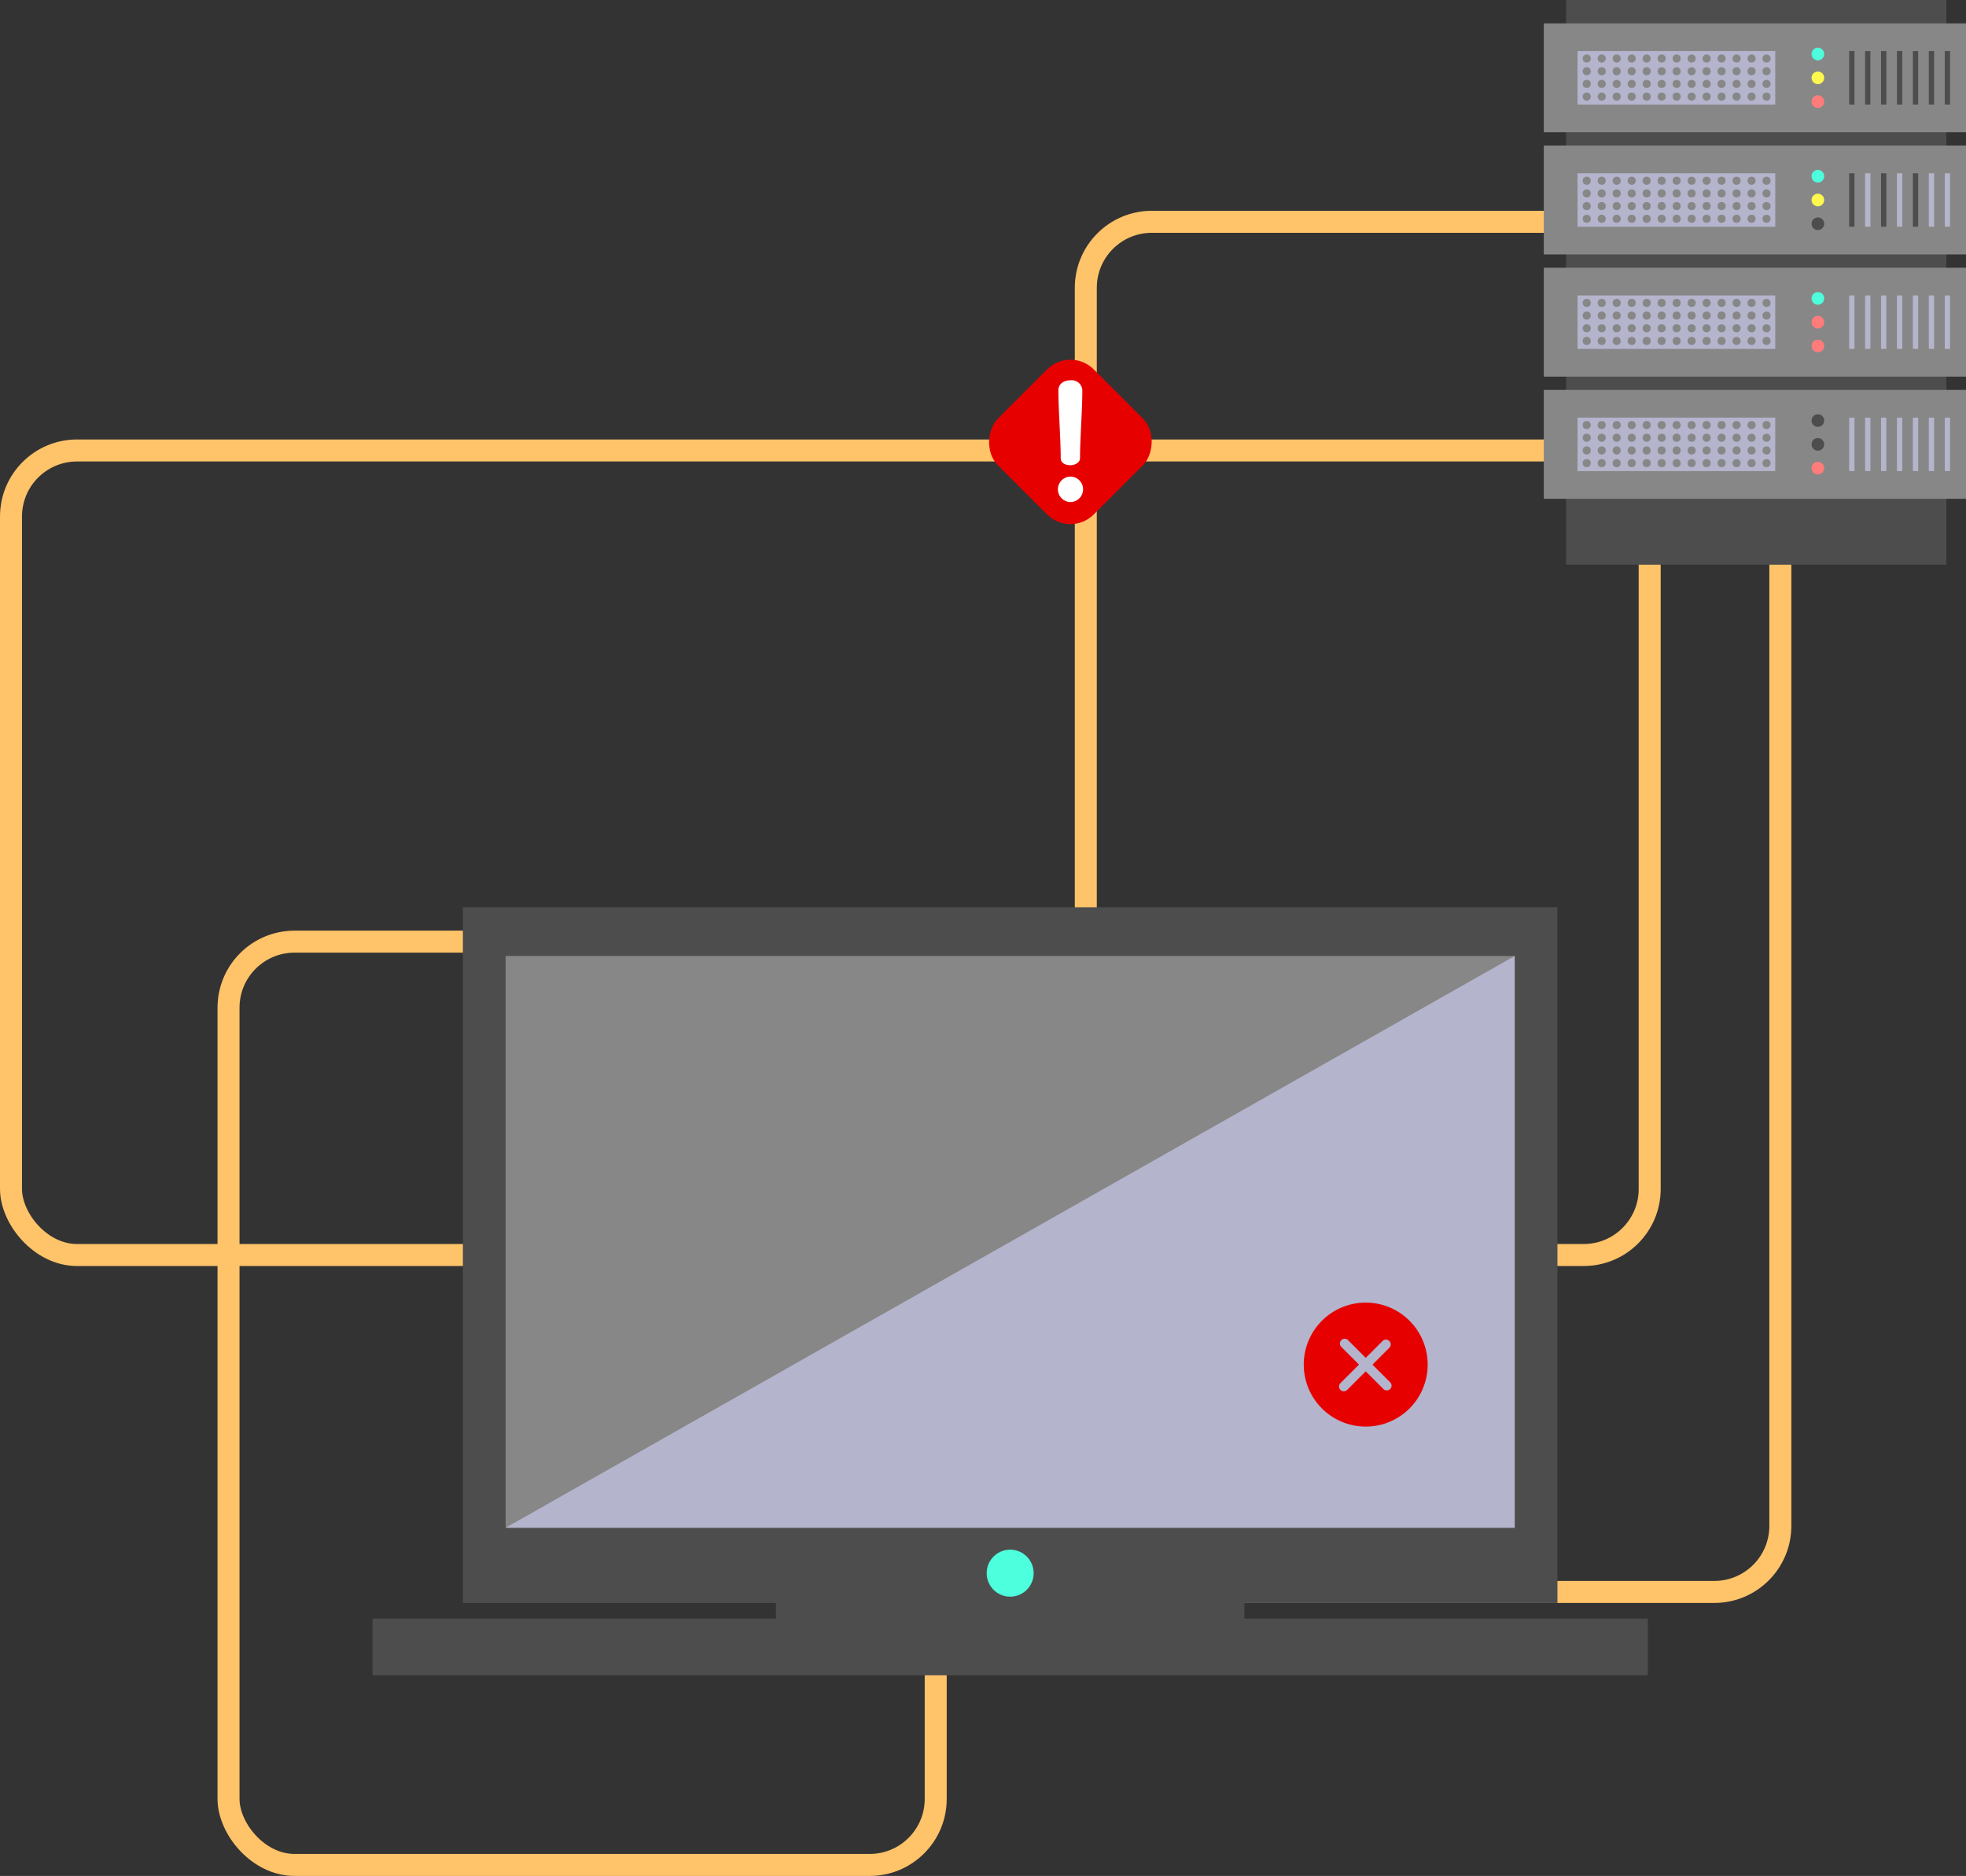 <svg xmlns="http://www.w3.org/2000/svg" width="357.374" height="340.925" viewBox="0 0 357.374 340.925"><rect x="0" y="0" width="357.374" height="340.925" fill="#333333" stroke="none"/><defs><style>.a{fill:none;stroke:#ffc369;stroke-miterlimit:10;stroke-width:4px;}.b{fill:#4d4d4d;}.c{fill:#878787;}.d{fill:#b4b4cc;}.e{fill:#4dffdd;}.f{fill:#fff94d;}.g{fill:#ff7c7a;}.h{fill:#e60000;}.i{fill:#fff;}</style></defs><g transform="translate(-63 -47.69)"><rect class="a" width="128.553" height="167.794" rx="12" transform="translate(104.54 218.821)"/><rect class="a" width="297.876" height="146.213" rx="12" transform="translate(65 129.558)"/><rect class="a" width="126.251" height="249" rx="12" transform="translate(260.374 88)"/><g transform="translate(173.126 -137.01)"><rect class="b" width="69.134" height="102.621" transform="translate(174.548 184.7)"/><g transform="translate(170.5 188.948)"><rect class="c" width="76.748" height="19.79" transform="translate(0 0)"/><rect class="d" width="35.945" height="9.718" transform="translate(6.13 5.036)"/><circle class="e" cx="1.15" cy="1.15" r="1.15" transform="translate(48.671 4.424)"/><circle class="f" cx="1.15" cy="1.15" r="1.15" transform="translate(48.671 8.745)"/><circle class="g" cx="1.15" cy="1.15" r="1.15" transform="translate(48.671 13.065)"/><rect class="b" width="0.965" height="9.718" transform="translate(55.51 5.036)"/><rect class="b" width="0.965" height="9.718" transform="translate(58.406 5.036)"/><rect class="b" width="0.965" height="9.718" transform="translate(61.302 5.036)"/><rect class="b" width="0.965" height="9.718" transform="translate(64.198 5.036)"/><rect class="b" width="0.965" height="9.718" transform="translate(67.094 5.036)"/><rect class="b" width="0.965" height="9.718" transform="translate(69.99 5.036)"/><rect class="b" width="0.965" height="9.718" transform="translate(72.887 5.036)"/><g transform="translate(7.072 5.656)"><circle class="c" cx="0.735" cy="0.735" r="0.735"/><g transform="translate(2.724)"><circle class="c" cx="0.735" cy="0.735" r="0.735"/></g><g transform="translate(5.447)"><circle class="c" cx="0.735" cy="0.735" r="0.735"/></g><g transform="translate(8.171)"><circle class="c" cx="0.735" cy="0.735" r="0.735"/></g><g transform="translate(10.895)"><circle class="c" cx="0.735" cy="0.735" r="0.735"/></g><g transform="translate(13.619)"><circle class="c" cx="0.735" cy="0.735" r="0.735"/></g><g transform="translate(16.342)"><circle class="c" cx="0.735" cy="0.735" r="0.735"/></g><g transform="translate(19.066)"><circle class="c" cx="0.735" cy="0.735" r="0.735"/></g><g transform="translate(21.79)"><circle class="c" cx="0.735" cy="0.735" r="0.735"/></g><g transform="translate(24.513)"><circle class="c" cx="0.735" cy="0.735" r="0.735"/></g><g transform="translate(27.237)"><circle class="c" cx="0.735" cy="0.735" r="0.735"/></g><g transform="translate(29.961)"><circle class="c" cx="0.735" cy="0.735" r="0.735"/></g><g transform="translate(32.685)"><circle class="c" cx="0.735" cy="0.735" r="0.735"/></g><g transform="translate(0 2.306)"><circle class="c" cx="0.735" cy="0.735" r="0.735"/></g><g transform="translate(2.724 2.306)"><circle class="c" cx="0.735" cy="0.735" r="0.735"/></g><g transform="translate(5.447 2.306)"><circle class="c" cx="0.735" cy="0.735" r="0.735"/></g><g transform="translate(8.171 2.306)"><circle class="c" cx="0.735" cy="0.735" r="0.735"/></g><g transform="translate(10.895 2.306)"><circle class="c" cx="0.735" cy="0.735" r="0.735"/></g><g transform="translate(13.619 2.306)"><circle class="c" cx="0.735" cy="0.735" r="0.735"/></g><g transform="translate(16.342 2.306)"><circle class="c" cx="0.735" cy="0.735" r="0.735"/></g><g transform="translate(19.066 2.306)"><circle class="c" cx="0.735" cy="0.735" r="0.735"/></g><g transform="translate(21.79 2.306)"><circle class="c" cx="0.735" cy="0.735" r="0.735"/></g><g transform="translate(24.513 2.306)"><circle class="c" cx="0.735" cy="0.735" r="0.735"/></g><g transform="translate(27.237 2.306)"><circle class="c" cx="0.735" cy="0.735" r="0.735"/></g><g transform="translate(29.961 2.306)"><circle class="c" cx="0.735" cy="0.735" r="0.735"/></g><g transform="translate(32.685 2.306)"><circle class="c" cx="0.735" cy="0.735" r="0.735"/></g><g transform="translate(0 4.612)"><circle class="c" cx="0.735" cy="0.735" r="0.735"/></g><g transform="translate(2.724 4.612)"><circle class="c" cx="0.735" cy="0.735" r="0.735"/></g><g transform="translate(5.447 4.612)"><circle class="c" cx="0.735" cy="0.735" r="0.735"/></g><g transform="translate(8.171 4.612)"><circle class="c" cx="0.735" cy="0.735" r="0.735"/></g><g transform="translate(10.895 4.612)"><circle class="c" cx="0.735" cy="0.735" r="0.735"/></g><g transform="translate(13.619 4.612)"><circle class="c" cx="0.735" cy="0.735" r="0.735"/></g><g transform="translate(16.342 4.612)"><circle class="c" cx="0.735" cy="0.735" r="0.735"/></g><g transform="translate(19.066 4.612)"><circle class="c" cx="0.735" cy="0.735" r="0.735"/></g><g transform="translate(21.79 4.612)"><circle class="c" cx="0.735" cy="0.735" r="0.735"/></g><g transform="translate(24.513 4.612)"><circle class="c" cx="0.735" cy="0.735" r="0.735"/></g><g transform="translate(27.237 4.612)"><circle class="c" cx="0.735" cy="0.735" r="0.735"/></g><g transform="translate(29.961 4.612)"><circle class="c" cx="0.735" cy="0.735" r="0.735"/></g><g transform="translate(32.685 4.612)"><circle class="c" cx="0.735" cy="0.735" r="0.735"/></g><g transform="translate(0 6.917)"><circle class="c" cx="0.735" cy="0.735" r="0.735"/></g><g transform="translate(2.724 6.917)"><circle class="c" cx="0.735" cy="0.735" r="0.735"/></g><g transform="translate(5.447 6.917)"><circle class="c" cx="0.735" cy="0.735" r="0.735"/></g><g transform="translate(8.171 6.917)"><circle class="c" cx="0.735" cy="0.735" r="0.735"/></g><g transform="translate(10.895 6.917)"><circle class="c" cx="0.735" cy="0.735" r="0.735"/></g><g transform="translate(13.619 6.917)"><circle class="c" cx="0.735" cy="0.735" r="0.735"/></g><g transform="translate(16.342 6.917)"><circle class="c" cx="0.735" cy="0.735" r="0.735"/></g><g transform="translate(19.066 6.917)"><circle class="c" cx="0.735" cy="0.735" r="0.735"/></g><g transform="translate(21.79 6.917)"><circle class="c" cx="0.735" cy="0.735" r="0.735"/></g><g transform="translate(24.513 6.917)"><circle class="c" cx="0.735" cy="0.735" r="0.735"/></g><g transform="translate(27.237 6.917)"><circle class="c" cx="0.735" cy="0.735" r="0.735"/></g><g transform="translate(29.961 6.917)"><circle class="c" cx="0.735" cy="0.735" r="0.735"/></g><g transform="translate(32.685 6.917)"><circle class="c" cx="0.735" cy="0.735" r="0.735"/></g></g></g><g transform="translate(170.5 211.151)"><rect class="c" width="76.748" height="19.79"/><rect class="d" width="35.945" height="9.718" transform="translate(6.13 5.036)"/><circle class="e" cx="1.15" cy="1.15" r="1.15" transform="translate(48.671 4.424)"/><circle class="f" cx="1.15" cy="1.15" r="1.15" transform="translate(48.671 8.745)"/><circle class="b" cx="1.15" cy="1.15" r="1.15" transform="translate(48.671 13.065)"/><rect class="b" width="0.965" height="9.718" transform="translate(55.51 5.036)"/><rect class="d" width="0.965" height="9.718" transform="translate(58.406 5.036)"/><rect class="b" width="0.965" height="9.718" transform="translate(61.302 5.036)"/><rect class="d" width="0.965" height="9.718" transform="translate(64.198 5.036)"/><rect class="b" width="0.965" height="9.718" transform="translate(67.094 5.036)"/><rect class="d" width="0.965" height="9.718" transform="translate(69.99 5.036)"/><rect class="d" width="0.965" height="9.718" transform="translate(72.887 5.036)"/><g transform="translate(7.072 5.656)"><circle class="c" cx="0.735" cy="0.735" r="0.735"/><g transform="translate(2.724)"><circle class="c" cx="0.735" cy="0.735" r="0.735"/></g><g transform="translate(5.447)"><circle class="c" cx="0.735" cy="0.735" r="0.735"/></g><g transform="translate(8.171)"><circle class="c" cx="0.735" cy="0.735" r="0.735"/></g><g transform="translate(10.895)"><circle class="c" cx="0.735" cy="0.735" r="0.735"/></g><g transform="translate(13.619)"><circle class="c" cx="0.735" cy="0.735" r="0.735"/></g><g transform="translate(16.342)"><circle class="c" cx="0.735" cy="0.735" r="0.735"/></g><g transform="translate(19.066)"><circle class="c" cx="0.735" cy="0.735" r="0.735"/></g><g transform="translate(21.79)"><circle class="c" cx="0.735" cy="0.735" r="0.735"/></g><g transform="translate(24.513)"><circle class="c" cx="0.735" cy="0.735" r="0.735"/></g><g transform="translate(27.237)"><circle class="c" cx="0.735" cy="0.735" r="0.735"/></g><g transform="translate(29.961)"><circle class="c" cx="0.735" cy="0.735" r="0.735"/></g><g transform="translate(32.685)"><circle class="c" cx="0.735" cy="0.735" r="0.735"/></g><g transform="translate(0 2.306)"><circle class="c" cx="0.735" cy="0.735" r="0.735"/></g><g transform="translate(2.724 2.306)"><circle class="c" cx="0.735" cy="0.735" r="0.735"/></g><g transform="translate(5.447 2.306)"><circle class="c" cx="0.735" cy="0.735" r="0.735"/></g><g transform="translate(8.171 2.306)"><circle class="c" cx="0.735" cy="0.735" r="0.735"/></g><g transform="translate(10.895 2.306)"><circle class="c" cx="0.735" cy="0.735" r="0.735"/></g><g transform="translate(13.619 2.306)"><circle class="c" cx="0.735" cy="0.735" r="0.735"/></g><g transform="translate(16.342 2.306)"><circle class="c" cx="0.735" cy="0.735" r="0.735"/></g><g transform="translate(19.066 2.306)"><circle class="c" cx="0.735" cy="0.735" r="0.735"/></g><g transform="translate(21.79 2.306)"><circle class="c" cx="0.735" cy="0.735" r="0.735"/></g><g transform="translate(24.513 2.306)"><circle class="c" cx="0.735" cy="0.735" r="0.735"/></g><g transform="translate(27.237 2.306)"><circle class="c" cx="0.735" cy="0.735" r="0.735"/></g><g transform="translate(29.961 2.306)"><circle class="c" cx="0.735" cy="0.735" r="0.735"/></g><g transform="translate(32.685 2.306)"><circle class="c" cx="0.735" cy="0.735" r="0.735"/></g><g transform="translate(0 4.612)"><circle class="c" cx="0.735" cy="0.735" r="0.735"/></g><g transform="translate(2.724 4.612)"><circle class="c" cx="0.735" cy="0.735" r="0.735"/></g><g transform="translate(5.447 4.612)"><circle class="c" cx="0.735" cy="0.735" r="0.735"/></g><g transform="translate(8.171 4.612)"><circle class="c" cx="0.735" cy="0.735" r="0.735"/></g><g transform="translate(10.895 4.612)"><circle class="c" cx="0.735" cy="0.735" r="0.735"/></g><g transform="translate(13.619 4.612)"><circle class="c" cx="0.735" cy="0.735" r="0.735"/></g><g transform="translate(16.342 4.612)"><circle class="c" cx="0.735" cy="0.735" r="0.735"/></g><g transform="translate(19.066 4.612)"><circle class="c" cx="0.735" cy="0.735" r="0.735"/></g><g transform="translate(21.79 4.612)"><circle class="c" cx="0.735" cy="0.735" r="0.735"/></g><g transform="translate(24.513 4.612)"><circle class="c" cx="0.735" cy="0.735" r="0.735"/></g><g transform="translate(27.237 4.612)"><circle class="c" cx="0.735" cy="0.735" r="0.735"/></g><g transform="translate(29.961 4.612)"><circle class="c" cx="0.735" cy="0.735" r="0.735"/></g><g transform="translate(32.685 4.612)"><circle class="c" cx="0.735" cy="0.735" r="0.735"/></g><g transform="translate(0 6.917)"><circle class="c" cx="0.735" cy="0.735" r="0.735"/></g><g transform="translate(2.724 6.917)"><circle class="c" cx="0.735" cy="0.735" r="0.735"/></g><g transform="translate(5.447 6.917)"><circle class="c" cx="0.735" cy="0.735" r="0.735"/></g><g transform="translate(8.171 6.917)"><circle class="c" cx="0.735" cy="0.735" r="0.735"/></g><g transform="translate(10.895 6.917)"><circle class="c" cx="0.735" cy="0.735" r="0.735"/></g><g transform="translate(13.619 6.917)"><circle class="c" cx="0.735" cy="0.735" r="0.735"/></g><g transform="translate(16.342 6.917)"><circle class="c" cx="0.735" cy="0.735" r="0.735"/></g><g transform="translate(19.066 6.917)"><circle class="c" cx="0.735" cy="0.735" r="0.735"/></g><g transform="translate(21.79 6.917)"><circle class="c" cx="0.735" cy="0.735" r="0.735"/></g><g transform="translate(24.513 6.917)"><circle class="c" cx="0.735" cy="0.735" r="0.735"/></g><g transform="translate(27.237 6.917)"><circle class="c" cx="0.735" cy="0.735" r="0.735"/></g><g transform="translate(29.961 6.917)"><circle class="c" cx="0.735" cy="0.735" r="0.735"/></g><g transform="translate(32.685 6.917)"><circle class="c" cx="0.735" cy="0.735" r="0.735"/></g></g></g><g transform="translate(170.5 233.355)"><rect class="c" width="76.748" height="19.79" transform="translate(0 0)"/><rect class="d" width="35.945" height="9.718" transform="translate(6.13 5.036)"/><circle class="e" cx="1.15" cy="1.15" r="1.15" transform="translate(48.671 4.424)"/><circle class="g" cx="1.15" cy="1.15" r="1.15" transform="translate(48.671 8.745)"/><circle class="g" cx="1.15" cy="1.15" r="1.15" transform="translate(48.671 13.065)"/><rect class="d" width="0.965" height="9.718" transform="translate(55.51 5.036)"/><rect class="d" width="0.965" height="9.718" transform="translate(58.406 5.036)"/><rect class="d" width="0.965" height="9.718" transform="translate(61.302 5.036)"/><rect class="d" width="0.965" height="9.718" transform="translate(64.198 5.036)"/><rect class="d" width="0.965" height="9.718" transform="translate(67.094 5.036)"/><rect class="d" width="0.965" height="9.718" transform="translate(69.99 5.036)"/><rect class="d" width="0.965" height="9.718" transform="translate(72.887 5.036)"/><g transform="translate(7.072 5.656)"><circle class="c" cx="0.735" cy="0.735" r="0.735"/><g transform="translate(2.724)"><circle class="c" cx="0.735" cy="0.735" r="0.735"/></g><g transform="translate(5.447)"><circle class="c" cx="0.735" cy="0.735" r="0.735"/></g><g transform="translate(8.171)"><circle class="c" cx="0.735" cy="0.735" r="0.735"/></g><g transform="translate(10.895)"><circle class="c" cx="0.735" cy="0.735" r="0.735"/></g><g transform="translate(13.619)"><circle class="c" cx="0.735" cy="0.735" r="0.735"/></g><g transform="translate(16.342)"><circle class="c" cx="0.735" cy="0.735" r="0.735"/></g><g transform="translate(19.066)"><circle class="c" cx="0.735" cy="0.735" r="0.735"/></g><g transform="translate(21.79)"><circle class="c" cx="0.735" cy="0.735" r="0.735"/></g><g transform="translate(24.513)"><circle class="c" cx="0.735" cy="0.735" r="0.735"/></g><g transform="translate(27.237)"><circle class="c" cx="0.735" cy="0.735" r="0.735"/></g><g transform="translate(29.961)"><circle class="c" cx="0.735" cy="0.735" r="0.735"/></g><g transform="translate(32.685)"><circle class="c" cx="0.735" cy="0.735" r="0.735"/></g><g transform="translate(0 2.306)"><circle class="c" cx="0.735" cy="0.735" r="0.735"/></g><g transform="translate(2.724 2.306)"><circle class="c" cx="0.735" cy="0.735" r="0.735"/></g><g transform="translate(5.447 2.306)"><circle class="c" cx="0.735" cy="0.735" r="0.735"/></g><g transform="translate(8.171 2.306)"><circle class="c" cx="0.735" cy="0.735" r="0.735"/></g><g transform="translate(10.895 2.306)"><circle class="c" cx="0.735" cy="0.735" r="0.735"/></g><g transform="translate(13.619 2.306)"><circle class="c" cx="0.735" cy="0.735" r="0.735"/></g><g transform="translate(16.342 2.306)"><circle class="c" cx="0.735" cy="0.735" r="0.735"/></g><g transform="translate(19.066 2.306)"><circle class="c" cx="0.735" cy="0.735" r="0.735"/></g><g transform="translate(21.79 2.306)"><circle class="c" cx="0.735" cy="0.735" r="0.735"/></g><g transform="translate(24.513 2.306)"><circle class="c" cx="0.735" cy="0.735" r="0.735"/></g><g transform="translate(27.237 2.306)"><circle class="c" cx="0.735" cy="0.735" r="0.735"/></g><g transform="translate(29.961 2.306)"><circle class="c" cx="0.735" cy="0.735" r="0.735"/></g><g transform="translate(32.685 2.306)"><circle class="c" cx="0.735" cy="0.735" r="0.735"/></g><g transform="translate(0 4.612)"><circle class="c" cx="0.735" cy="0.735" r="0.735"/></g><g transform="translate(2.724 4.612)"><circle class="c" cx="0.735" cy="0.735" r="0.735"/></g><g transform="translate(5.447 4.612)"><circle class="c" cx="0.735" cy="0.735" r="0.735"/></g><g transform="translate(8.171 4.612)"><circle class="c" cx="0.735" cy="0.735" r="0.735"/></g><g transform="translate(10.895 4.612)"><circle class="c" cx="0.735" cy="0.735" r="0.735"/></g><g transform="translate(13.619 4.612)"><circle class="c" cx="0.735" cy="0.735" r="0.735"/></g><g transform="translate(16.342 4.612)"><circle class="c" cx="0.735" cy="0.735" r="0.735"/></g><g transform="translate(19.066 4.612)"><circle class="c" cx="0.735" cy="0.735" r="0.735"/></g><g transform="translate(21.79 4.612)"><circle class="c" cx="0.735" cy="0.735" r="0.735"/></g><g transform="translate(24.513 4.612)"><circle class="c" cx="0.735" cy="0.735" r="0.735"/></g><g transform="translate(27.237 4.612)"><circle class="c" cx="0.735" cy="0.735" r="0.735"/></g><g transform="translate(29.961 4.612)"><circle class="c" cx="0.735" cy="0.735" r="0.735"/></g><g transform="translate(32.685 4.612)"><circle class="c" cx="0.735" cy="0.735" r="0.735"/></g><g transform="translate(0 6.917)"><circle class="c" cx="0.735" cy="0.735" r="0.735"/></g><g transform="translate(2.724 6.917)"><circle class="c" cx="0.735" cy="0.735" r="0.735"/></g><g transform="translate(5.447 6.917)"><circle class="c" cx="0.735" cy="0.735" r="0.735"/></g><g transform="translate(8.171 6.917)"><circle class="c" cx="0.735" cy="0.735" r="0.735"/></g><g transform="translate(10.895 6.917)"><circle class="c" cx="0.735" cy="0.735" r="0.735"/></g><g transform="translate(13.619 6.917)"><circle class="c" cx="0.735" cy="0.735" r="0.735"/></g><g transform="translate(16.342 6.917)"><circle class="c" cx="0.735" cy="0.735" r="0.735"/></g><g transform="translate(19.066 6.917)"><circle class="c" cx="0.735" cy="0.735" r="0.735"/></g><g transform="translate(21.79 6.917)"><circle class="c" cx="0.735" cy="0.735" r="0.735"/></g><g transform="translate(24.513 6.917)"><circle class="c" cx="0.735" cy="0.735" r="0.735"/></g><g transform="translate(27.237 6.917)"><circle class="c" cx="0.735" cy="0.735" r="0.735"/></g><g transform="translate(29.961 6.917)"><circle class="c" cx="0.735" cy="0.735" r="0.735"/></g><g transform="translate(32.685 6.917)"><circle class="c" cx="0.735" cy="0.735" r="0.735"/></g></g></g><g transform="translate(170.5 255.559)"><rect class="c" width="76.748" height="19.79"/><rect class="d" width="35.945" height="9.718" transform="translate(6.13 5.036)"/><circle class="b" cx="1.15" cy="1.15" r="1.15" transform="translate(48.671 4.424)"/><circle class="b" cx="1.15" cy="1.15" r="1.15" transform="translate(48.671 8.745)"/><circle class="g" cx="1.15" cy="1.15" r="1.15" transform="translate(48.671 13.065)"/><rect class="d" width="0.965" height="9.718" transform="translate(55.51 5.036)"/><rect class="d" width="0.965" height="9.718" transform="translate(58.406 5.036)"/><rect class="d" width="0.965" height="9.718" transform="translate(61.302 5.036)"/><rect class="d" width="0.965" height="9.718" transform="translate(64.198 5.036)"/><rect class="d" width="0.965" height="9.718" transform="translate(67.094 5.036)"/><rect class="d" width="0.965" height="9.718" transform="translate(69.99 5.036)"/><rect class="d" width="0.965" height="9.718" transform="translate(72.887 5.036)"/><g transform="translate(7.072 5.656)"><circle class="c" cx="0.735" cy="0.735" r="0.735"/><g transform="translate(2.724)"><circle class="c" cx="0.735" cy="0.735" r="0.735"/></g><g transform="translate(5.447)"><circle class="c" cx="0.735" cy="0.735" r="0.735"/></g><g transform="translate(8.171)"><circle class="c" cx="0.735" cy="0.735" r="0.735"/></g><g transform="translate(10.895)"><circle class="c" cx="0.735" cy="0.735" r="0.735"/></g><g transform="translate(13.619)"><circle class="c" cx="0.735" cy="0.735" r="0.735"/></g><g transform="translate(16.342)"><circle class="c" cx="0.735" cy="0.735" r="0.735"/></g><g transform="translate(19.066)"><circle class="c" cx="0.735" cy="0.735" r="0.735"/></g><g transform="translate(21.79)"><circle class="c" cx="0.735" cy="0.735" r="0.735"/></g><g transform="translate(24.513)"><circle class="c" cx="0.735" cy="0.735" r="0.735"/></g><g transform="translate(27.237)"><circle class="c" cx="0.735" cy="0.735" r="0.735"/></g><g transform="translate(29.961)"><circle class="c" cx="0.735" cy="0.735" r="0.735"/></g><g transform="translate(32.685)"><circle class="c" cx="0.735" cy="0.735" r="0.735"/></g><g transform="translate(0 2.306)"><circle class="c" cx="0.735" cy="0.735" r="0.735"/></g><g transform="translate(2.724 2.306)"><circle class="c" cx="0.735" cy="0.735" r="0.735"/></g><g transform="translate(5.447 2.306)"><circle class="c" cx="0.735" cy="0.735" r="0.735"/></g><g transform="translate(8.171 2.306)"><circle class="c" cx="0.735" cy="0.735" r="0.735"/></g><g transform="translate(10.895 2.306)"><circle class="c" cx="0.735" cy="0.735" r="0.735"/></g><g transform="translate(13.619 2.306)"><circle class="c" cx="0.735" cy="0.735" r="0.735"/></g><g transform="translate(16.342 2.306)"><circle class="c" cx="0.735" cy="0.735" r="0.735"/></g><g transform="translate(19.066 2.306)"><circle class="c" cx="0.735" cy="0.735" r="0.735"/></g><g transform="translate(21.79 2.306)"><circle class="c" cx="0.735" cy="0.735" r="0.735"/></g><g transform="translate(24.513 2.306)"><circle class="c" cx="0.735" cy="0.735" r="0.735"/></g><g transform="translate(27.237 2.306)"><circle class="c" cx="0.735" cy="0.735" r="0.735"/></g><g transform="translate(29.961 2.306)"><circle class="c" cx="0.735" cy="0.735" r="0.735"/></g><g transform="translate(32.685 2.306)"><circle class="c" cx="0.735" cy="0.735" r="0.735"/></g><g transform="translate(0 4.612)"><circle class="c" cx="0.735" cy="0.735" r="0.735"/></g><g transform="translate(2.724 4.612)"><circle class="c" cx="0.735" cy="0.735" r="0.735"/></g><g transform="translate(5.447 4.612)"><circle class="c" cx="0.735" cy="0.735" r="0.735"/></g><g transform="translate(8.171 4.612)"><circle class="c" cx="0.735" cy="0.735" r="0.735"/></g><g transform="translate(10.895 4.612)"><circle class="c" cx="0.735" cy="0.735" r="0.735"/></g><g transform="translate(13.619 4.612)"><circle class="c" cx="0.735" cy="0.735" r="0.735"/></g><g transform="translate(16.342 4.612)"><circle class="c" cx="0.735" cy="0.735" r="0.735"/></g><g transform="translate(19.066 4.612)"><circle class="c" cx="0.735" cy="0.735" r="0.735"/></g><g transform="translate(21.79 4.612)"><circle class="c" cx="0.735" cy="0.735" r="0.735"/></g><g transform="translate(24.513 4.612)"><circle class="c" cx="0.735" cy="0.735" r="0.735"/></g><g transform="translate(27.237 4.612)"><circle class="c" cx="0.735" cy="0.735" r="0.735"/></g><g transform="translate(29.961 4.612)"><circle class="c" cx="0.735" cy="0.735" r="0.735"/></g><g transform="translate(32.685 4.612)"><circle class="c" cx="0.735" cy="0.735" r="0.735"/></g><g transform="translate(0 6.917)"><circle class="c" cx="0.735" cy="0.735" r="0.735"/></g><g transform="translate(2.724 6.917)"><circle class="c" cx="0.735" cy="0.735" r="0.735"/></g><g transform="translate(5.447 6.917)"><circle class="c" cx="0.735" cy="0.735" r="0.735"/></g><g transform="translate(8.171 6.917)"><circle class="c" cx="0.735" cy="0.735" r="0.735"/></g><g transform="translate(10.895 6.917)"><circle class="c" cx="0.735" cy="0.735" r="0.735"/></g><g transform="translate(13.619 6.917)"><circle class="c" cx="0.735" cy="0.735" r="0.735"/></g><g transform="translate(16.342 6.917)"><circle class="c" cx="0.735" cy="0.735" r="0.735"/></g><g transform="translate(19.066 6.917)"><circle class="c" cx="0.735" cy="0.735" r="0.735"/></g><g transform="translate(21.79 6.917)"><circle class="c" cx="0.735" cy="0.735" r="0.735"/></g><g transform="translate(24.513 6.917)"><circle class="c" cx="0.735" cy="0.735" r="0.735"/></g><g transform="translate(27.237 6.917)"><circle class="c" cx="0.735" cy="0.735" r="0.735"/></g><g transform="translate(29.961 6.917)"><circle class="c" cx="0.735" cy="0.735" r="0.735"/></g><g transform="translate(32.685 6.917)"><circle class="c" cx="0.735" cy="0.735" r="0.735"/></g></g></g></g><g transform="translate(-191.246 148.145)"><rect class="b" width="198.963" height="126.438" transform="translate(338.39 64.426)"/><rect class="b" width="231.825" height="10.312" transform="translate(321.959 193.698)"/><rect class="c" width="183.428" height="103.911" transform="translate(346.157 73.281)"/><rect class="b" width="85.142" height="6.099" transform="translate(395.301 188.86)"/><circle class="e" cx="4.272" cy="4.272" r="4.272" transform="translate(433.599 181.173)"/><path class="d" d="M518.887,69.366,335.459,173.277H518.887Z" transform="translate(10.698 3.915)"/></g><rect class="h" width="24.64" height="24.64" rx="6" transform="translate(257.577 110.58) rotate(45)"/><g transform="translate(300 284.426)"><path class="h" d="M19.223,3.294a11.264,11.264,0,1,0,0,15.93A11.277,11.277,0,0,0,19.223,3.294ZM15.7,15.7a.866.866,0,0,1-1.225,0l-3.217-3.217-3.37,3.37a.866.866,0,1,1-1.225-1.225l3.37-3.37L6.817,8.042A.866.866,0,1,1,8.042,6.817l3.217,3.217L14.322,6.97A.866.866,0,1,1,15.547,8.2l-3.063,3.063L15.7,14.475A.866.866,0,0,1,15.7,15.7Z"/></g><g transform="translate(255.303 116.803)"><g transform="translate(0.09)"><path class="i" d="M235.769,173.005c-1.231,0-2.191.66-2.191,1.831,0,3.572.42,8.7.42,12.277,0,.93.811,1.321,1.771,1.321.72,0,1.741-.39,1.741-1.321,0-3.572.42-8.7.42-12.277A1.929,1.929,0,0,0,235.769,173.005Z" transform="translate(-233.578 -173.005)"/></g><g transform="translate(0 17.5)"><path class="i" d="M234.962,353.306a2.311,2.311,0,0,0,0,4.623,2.312,2.312,0,0,0,0-4.623Z" transform="translate(-232.651 -353.306)"/></g></g></g></svg>